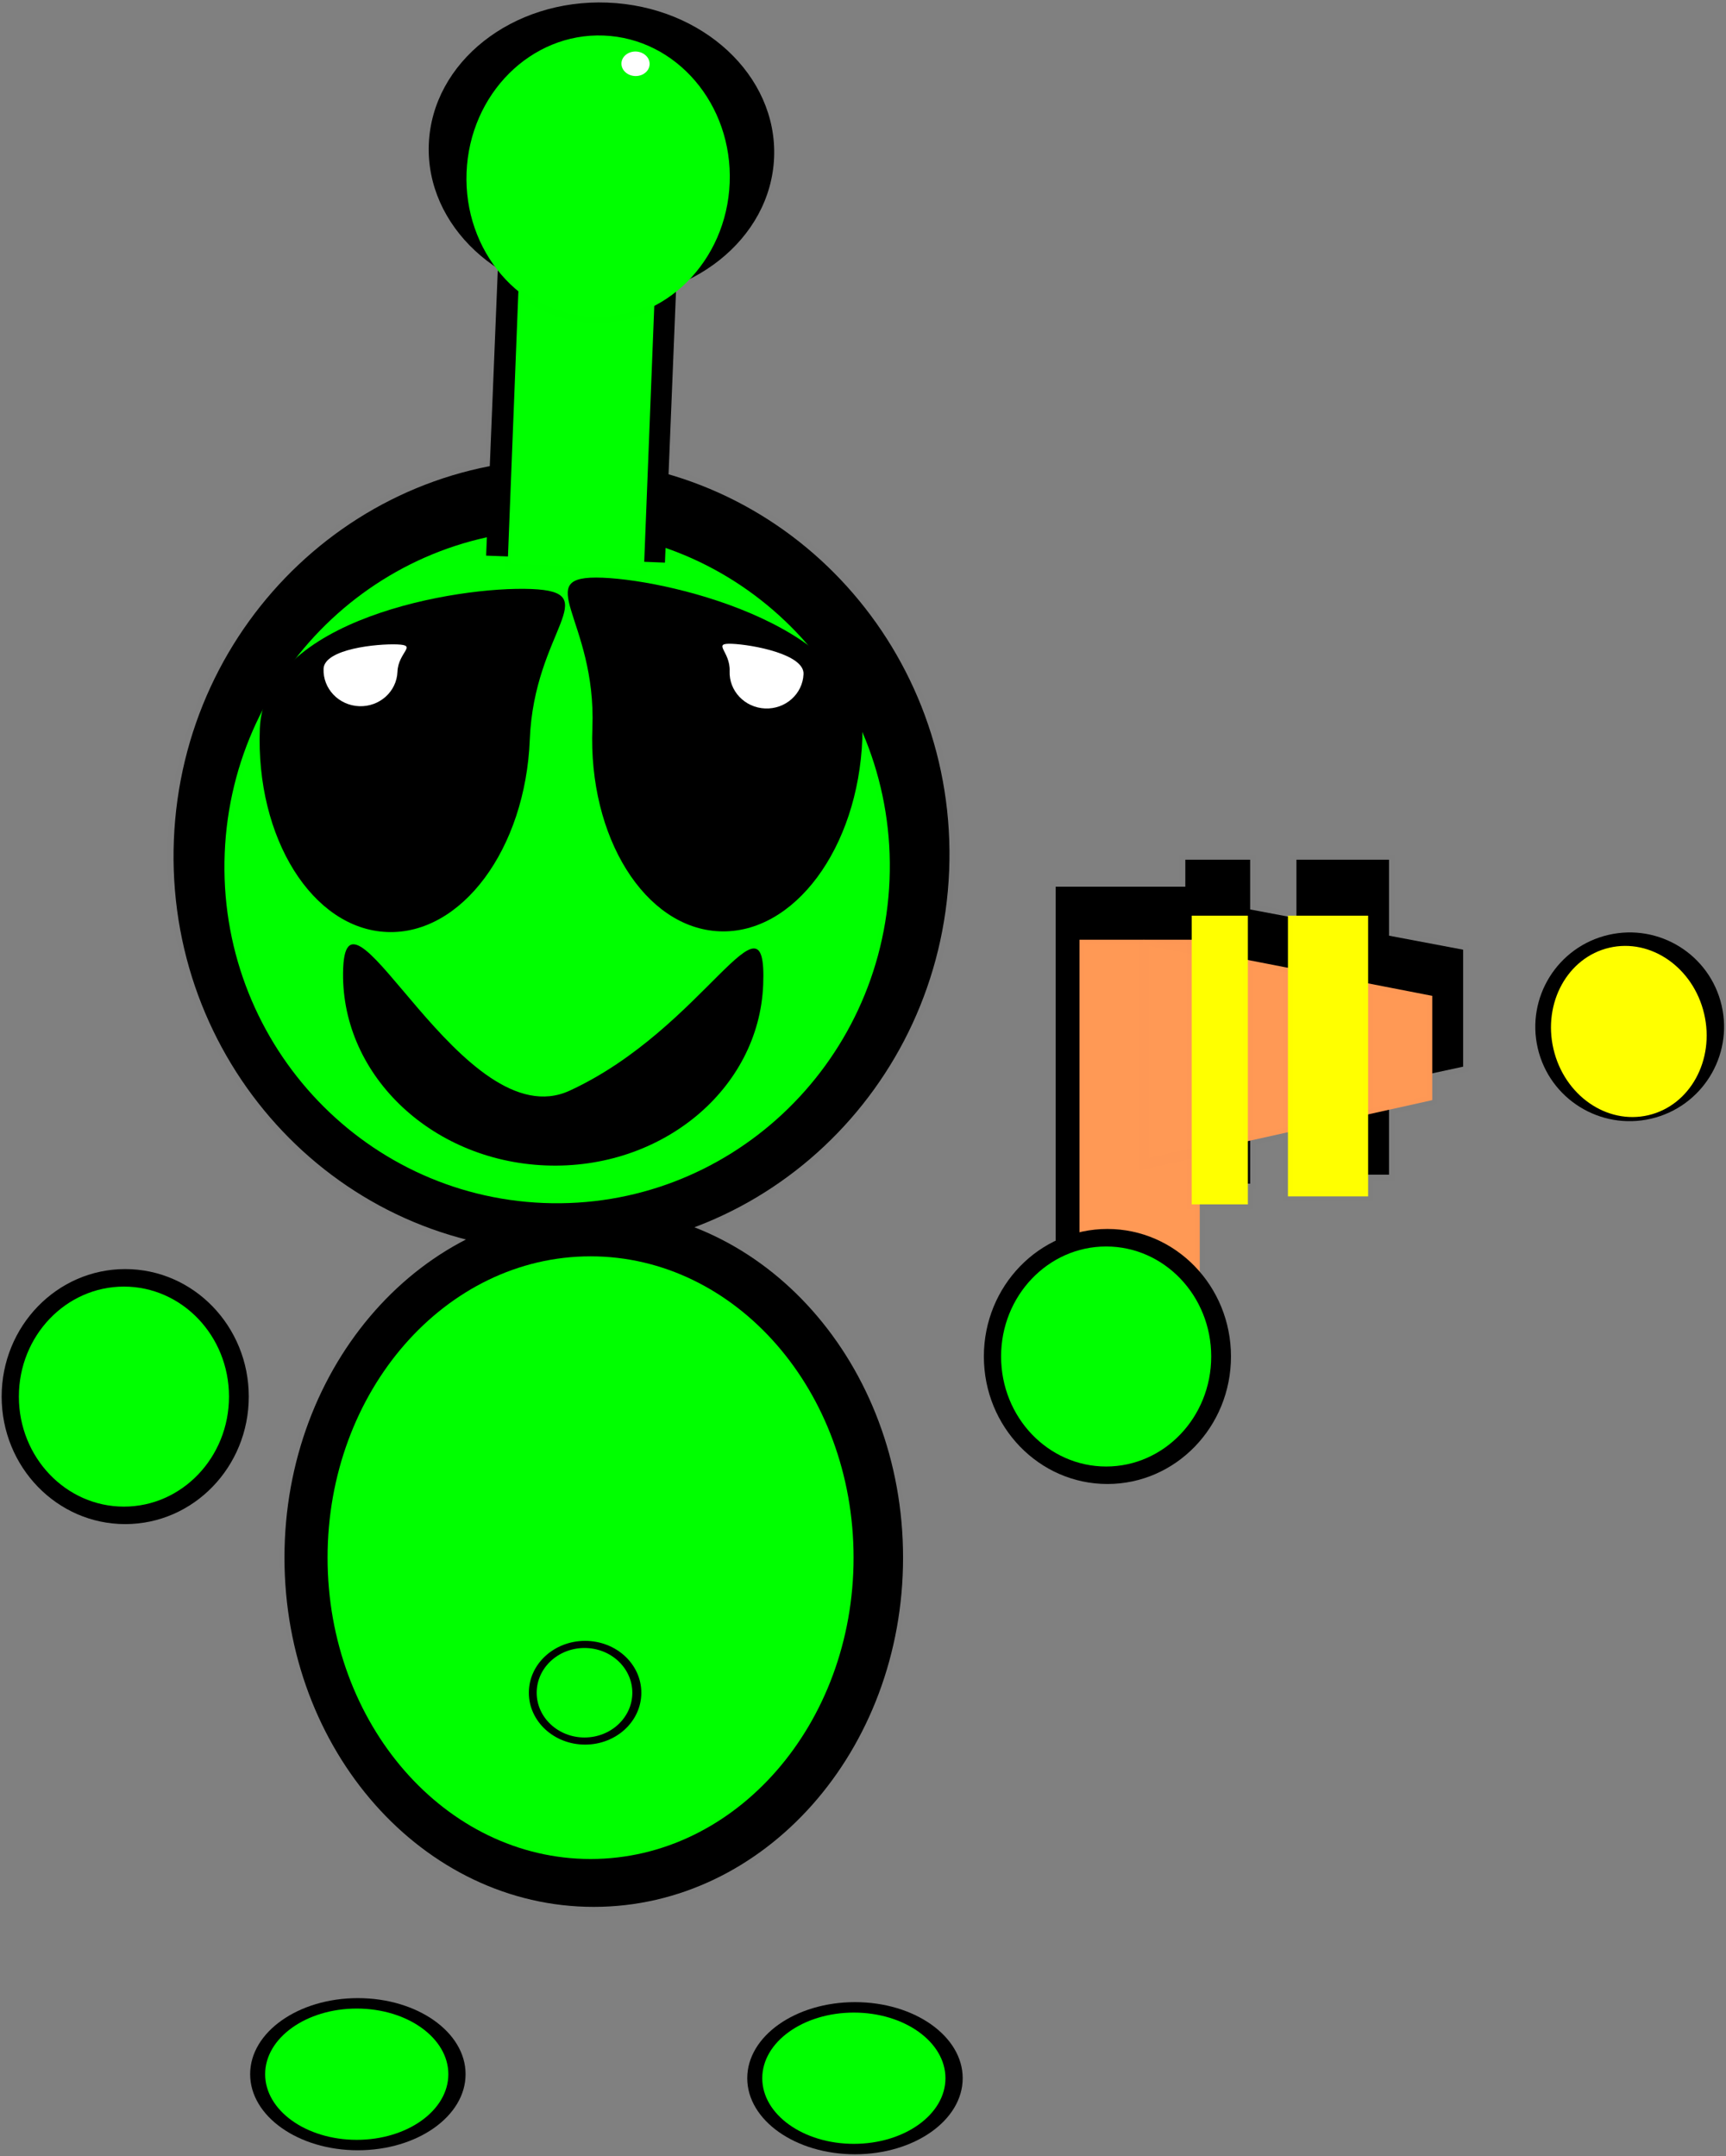 <?xml version="1.0" encoding="UTF-8"?>
<svg version="1.1" viewBox="0 0 615.04 768.08" xmlns="http://www.w3.org/2000/svg">
<rect x="0" y="0" width="615.04" height="768.08" fill="#808080" stroke="none"/>
<g transform="translate(78.942 -220.45)">
<g stroke="#000" stroke-opacity=".004">
<path transform="matrix(1.165 .046 -.047 1.175 534.45 -14.424)" d="m-217.14 472.36c0 66.274-53.086 120-118.57 120-65.485 0-118.57-53.726-118.57-120s53.086-120 118.57-120c65.485 0 118.57 53.726 118.57 120z" color="#000000" stroke-width="3.6"/>
<path transform="matrix(.999 .04 -.04 .999 473.85 70.67)" d="m-217.14 472.36c0 66.274-53.086 120-118.57 120-65.485 0-118.57-53.726-118.57-120s53.086-120 118.57-120c65.485 0 118.57 53.726 118.57 120z" color="#000000" fill="#0f0" stroke-width="3.6"/>
<g transform="matrix(.543 .022 -.026 .658 538.82 216.01)">
<path d="m-551.43 425.22c0 59.173-39.655 107.14-88.571 107.14-48.917 0-88.571-47.969-88.571-107.14 0-59.173-46.06-81.429 2.857-81.429s174.29 22.255 174.29 81.429z" color="#000000" stroke-width="3.6"/>
<path d="m-591.63 391.46c0 10.74-10.856 19.447-24.248 19.447s-24.248-8.707-24.248-19.447-12.61-14.779 0.782-14.779 47.714 4.039 47.714 14.779z" color="#000000" fill="#fff" stroke-width=".802"/>
</g>
<g transform="matrix(-.543 -.022 -.026 .658 -274.72 188.1)">
<path d="m-551.43 425.22c0 59.173-39.655 107.14-88.571 107.14-48.917 0-88.571-47.969-88.571-107.14 0-59.173-46.06-81.429 2.857-81.429s174.29 22.255 174.29 81.429z" color="#000000" stroke-width="3.6"/>
<path d="m-591.63 391.46c0 10.74-10.856 19.447-24.248 19.447s-24.248-8.707-24.248-19.447-12.61-14.779 0.782-14.779 47.714 4.039 47.714 14.779z" color="#000000" fill="#fff" stroke-width=".802"/>
</g>
<path d="m193.01 571.25c-1.472 37.19-36.168 66.012-77.496 64.376-41.328-1.636-73.638-33.11-72.166-70.299 1.472-37.19 42.945 61.085 80.715 43.66 48.133-22.205 70.419-74.927 68.947-37.737z" color="#000000" stroke-width="2.392"/>
<g transform="translate(380 -342.86)" stroke-width="3.6">
<g transform="matrix(.769 .03 -.026 .637 172.34 268.11)">
<rect x="-568.57" y="569.51" width="82.857" height="231.43" color="#000000"/>
<path d="m-442.86 572.36c0 45.761-35.817 82.857-80 82.857s-80-37.096-80-82.857 35.817-82.857 80-82.857 80 37.096 80 82.857z" color="#000000"/>
<path d="m-494.29 505.22c0 3.945-3.838 7.143-8.571 7.143-4.734 0-8.571-3.198-8.571-7.143s3.838-7.143 8.571-7.143c4.734 0 8.571 3.198 8.571 7.143z" color="#000000"/>
</g>
<g transform="matrix(.586 .023 -.024 .611 74.326 288.91)">
<rect x="-568.57" y="569.51" width="82.857" height="231.43" color="#000000" fill="#0f0"/>
<path d="m-442.86 572.36c0 45.761-35.817 82.857-80 82.857s-80-37.096-80-82.857 35.817-82.857 80-82.857 80 37.096 80 82.857z" color="#000000" fill="#0f0"/>
<path d="m-494.29 505.22c0 3.945-3.838 7.143-8.571 7.143-4.734 0-8.571-3.198-8.571-7.143s3.838-7.143 8.571-7.143c4.734 0 8.571 3.198 8.571 7.143z" color="#000000" fill="#fff"/>
</g>
</g>
<g transform="matrix(.781 0 0 .808 568.86 235.55)" stroke-width="3.6">
<path transform="matrix(1.176 0 0 1.159 100.02 -106.24)" d="m-440 668.08c0 73.375-53.726 132.86-120 132.86s-120-59.482-120-132.86c0-73.375 53.726-132.86 120-132.86s120 59.482 120 132.86z" color="#000000"/>
<path d="m-440 668.08c0 73.375-53.726 132.86-120 132.86s-120-59.482-120-132.86c0-73.375 53.726-132.86 120-132.86s120 59.482 120 132.86z" color="#000000" fill="#0f0"/>
</g>
<g transform="matrix(.142 0 0 .12 208.86 743.31)" stroke-width="3.6">
<path transform="matrix(1.176 0 0 1.159 100.02 -106.24)" d="m-440 668.08c0 73.375-53.726 132.86-120 132.86s-120-59.482-120-132.86c0-73.375 53.726-132.86 120-132.86s120 59.482 120 132.86z" color="#000000"/>
<path d="m-440 668.08c0 73.375-53.726 132.86-120 132.86s-120-59.482-120-132.86c0-73.375 53.726-132.86 120-132.86s120 59.482 120 132.86z" color="#000000" fill="#0f0"/>
</g>
<g transform="matrix(1.155 0 0 1.122 894.53 -144.33)" stroke-width="3.6">
<rect x="-517.14" y="606.65" width="42.857" height="151.43" color="#000000"/>
<path d="m-494.29 606.65 102.86 20v37.143l-102.86 22.857v-80z" color="#000000"/>
<rect x="-477.14" y="598.08" width="20" height="102.86" color="#000000"/>
<rect x="-442.86" y="598.08" width="28.571" height="100" color="#000000"/>
</g>
<g transform="translate(822.86 -51.429)" stroke-width="3.6">
<rect x="-517.14" y="606.65" width="42.857" height="151.43" color="#000000" fill="#f95"/>
<path d="m-494.29 606.65 102.86 20v37.143l-102.86 22.857v-80z" color="#000000" fill="#f95"/>
<rect x="-477.14" y="598.08" width="20" height="102.86" color="#000000" fill="#ff0"/>
<rect x="-442.86" y="598.08" width="28.571" height="100" color="#000000" fill="#ff0"/>
</g>
<g transform="matrix(.312 0 0 .295 489.94 506.61)" stroke-width="3.6">
<path transform="matrix(1.176 0 0 1.159 100.02 -106.24)" d="m-440 668.08c0 73.375-53.726 132.86-120 132.86s-120-59.482-120-132.86c0-73.375 53.726-132.86 120-132.86s120 59.482 120 132.86z" color="#000000"/>
<path d="m-440 668.08c0 73.375-53.726 132.86-120 132.86s-120-59.482-120-132.86c0-73.375 53.726-132.86 120-132.86s120 59.482 120 132.86z" color="#000000" fill="#0f0"/>
</g>
<g transform="matrix(.312 0 0 .295 139.94 520.9)" stroke-width="3.6">
<path transform="matrix(1.176 0 0 1.159 100.02 -106.24)" d="m-440 668.08c0 73.375-53.726 132.86-120 132.86s-120-59.482-120-132.86c0-73.375 53.726-132.86 120-132.86s120 59.482 120 132.86z" color="#000000"/>
<path d="m-440 668.08c0 73.375-53.726 132.86-120 132.86s-120-59.482-120-132.86c0-73.375 53.726-132.86 120-132.86s120 59.482 120 132.86z" color="#000000" fill="#0f0"/>
</g>
<g transform="matrix(.272 0 0 .176 200.5 841.79)" stroke-width="3.6">
<path transform="matrix(1.176 0 0 1.159 100.02 -106.24)" d="m-440 668.08c0 73.375-53.726 132.86-120 132.86s-120-59.482-120-132.86c0-73.375 53.726-132.86 120-132.86s120 59.482 120 132.86z" color="#000000"/>
<path d="m-440 668.08c0 73.375-53.726 132.86-120 132.86s-120-59.482-120-132.86c0-73.375 53.726-132.86 120-132.86s120 59.482 120 132.86z" color="#000000" fill="#0f0"/>
</g>
<g transform="matrix(.272 0 0 .176 377.64 843.22)" stroke-width="3.6">
<path transform="matrix(1.176 0 0 1.159 100.02 -106.24)" d="m-440 668.08c0 73.375-53.726 132.86-120 132.86s-120-59.482-120-132.86c0-73.375 53.726-132.86 120-132.86s120 59.482 120 132.86z" color="#000000"/>
<path d="m-440 668.08c0 73.375-53.726 132.86-120 132.86s-120-59.482-120-132.86c0-73.375 53.726-132.86 120-132.86s120 59.482 120 132.86z" color="#000000" fill="#0f0"/>
</g>
<path transform="matrix(-.546 .127 -.133 -.573 276.76 1061.9)" d="m-522.86 700.93c0 31.559-26.863 57.143-60 57.143s-60-25.584-60-57.143 26.863-57.143 60-57.143 60 25.584 60 57.143z" color="#000000" stroke-width="3.6"/>
<path transform="matrix(-.522 .122 -.122 -.522 282.73 1024.9)" d="m-531.43 700.93c0 31.559-23.025 57.143-51.429 57.143-28.403 0-51.429-25.584-51.429-57.143s23.025-57.143 51.429-57.143c28.403 0 51.429 25.584 51.429 57.143z" color="#000000" fill="#ff0" stroke-width="3.6"/>
</g>
</g>
</svg>
